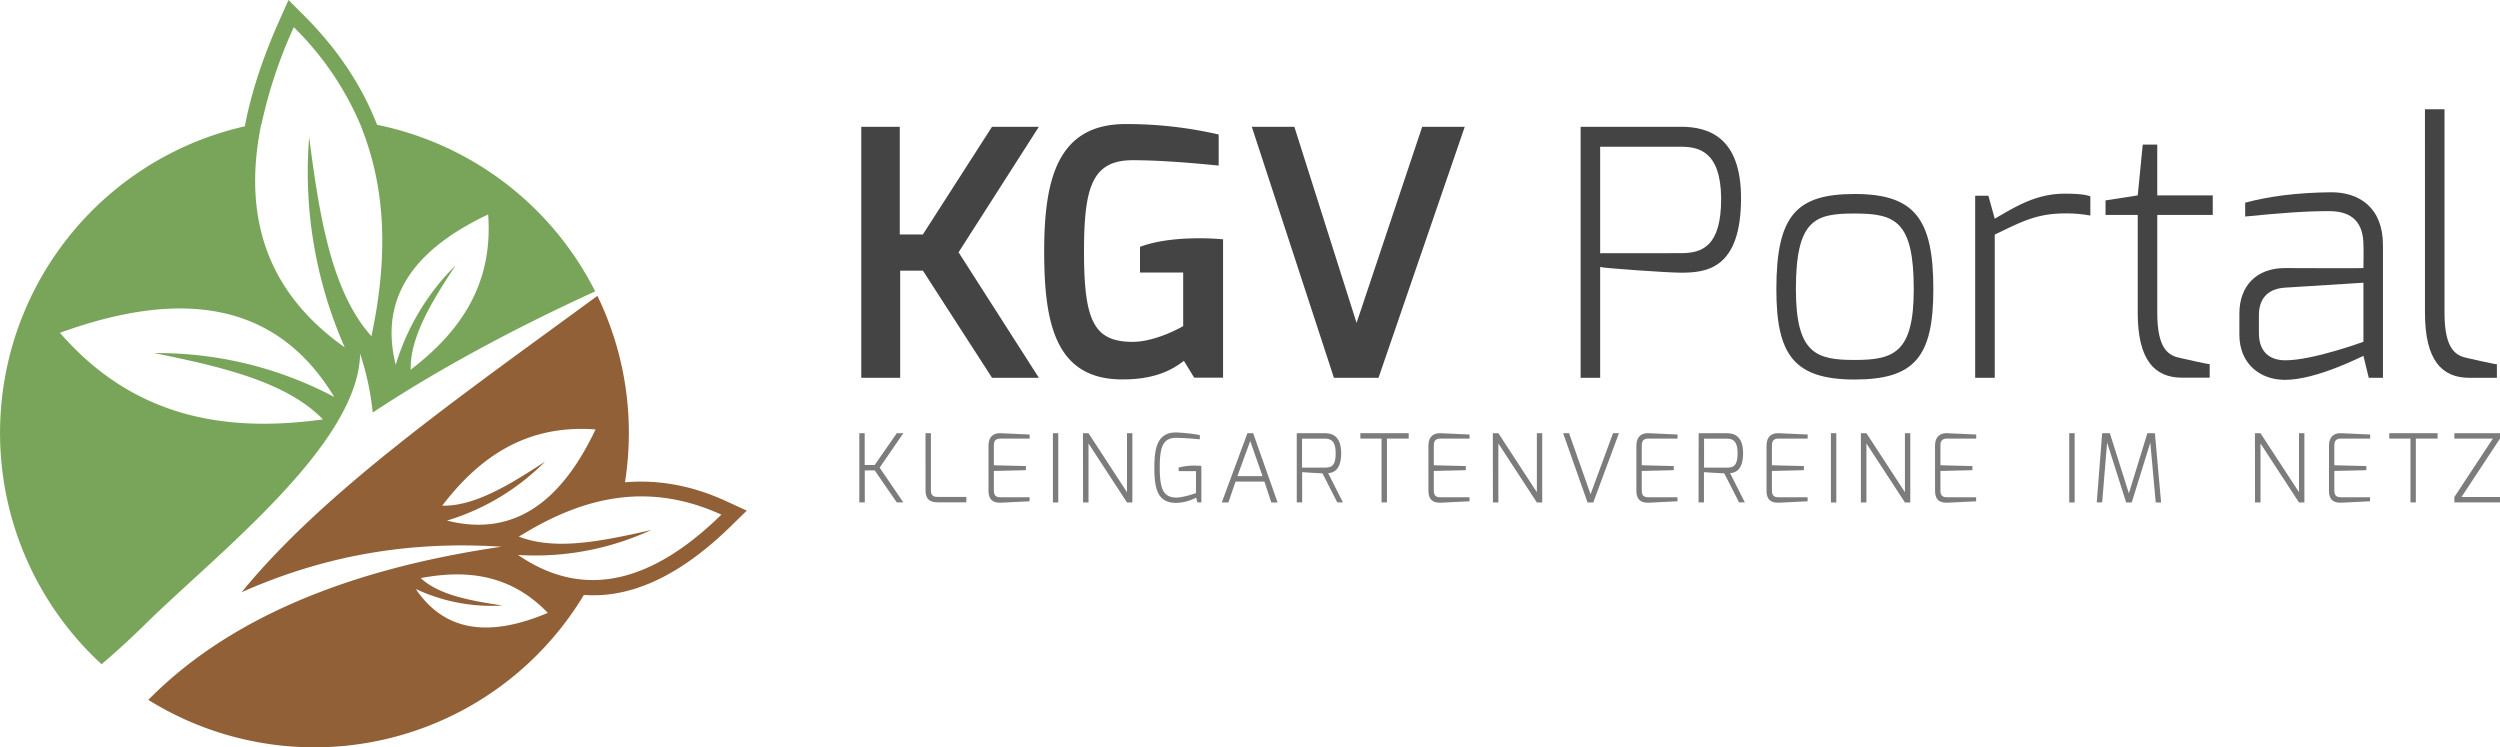 <svg id="Ebene_1" data-name="Ebene 1" xmlns="http://www.w3.org/2000/svg" viewBox="0 0 974 291.14"><defs><style>.cls-1{fill:#916036;}.cls-1,.cls-2{fill-rule:evenodd;}.cls-2{fill:#79a55a;}.cls-3{fill:#444;}.cls-4{fill:#7c7c7c;}</style></defs><title>Logo</title><path class="cls-1" d="M245.74,470.2A122,122,0,0,1,258,523.59a123.24,123.24,0,0,1-1.51,19.24c12.74-1.08,25.8,1.11,39.35,7.32l8.11,3.72-6.38,6.23c-17.06,16.66-36.45,28.17-57.09,26.61A122.5,122.5,0,0,1,70.79,627.6c29.95-30.42,75.4-50.6,137.6-59.67-32.55-2.09-66,2.06-101.25,17.73,32.3-39.59,85-76.14,138.6-115.46Zm-19.3,123.52c-14.32-14.9-31.33-17-49.52-13.57,7.08,6.61,19.29,8.81,31.85,10.69A69.74,69.74,0,0,1,175,584.41c11.69,17.3,29.55,18.52,51.4,9.31ZM245,522.24c-26.78-2-45.1,10.61-59.72,29.7,12.58.29,26.3-8.15,40.1-17.19a90.84,90.84,0,0,1-38.24,23c26.3,6.64,44.65-7.62,57.86-35.46Zm-28.66,41-1.21.76c11.15,4.3,24.24,2.82,35.7.76h0c5.2-.93,10.55-2.11,15.92-3.34a111.52,111.52,0,0,1-17,6.16l0,0a107.27,107.27,0,0,1-33.8,3.62l-1.13-.06c26.85,18.43,53.47,9.47,79.24-15.7C266.09,542.69,241,548.17,216.36,563.28Z" transform="translate(-13 -354.93)"/><path class="cls-2" d="M159.89,403.55a122.65,122.65,0,0,1,85,64.9c-31.82,14.54-61.32,30.45-86.68,47.21a106.49,106.49,0,0,0-4.91-22.92c-.65,35.52-56.2,78.26-83.94,105.6q-8.13,8-16.79,15.38a122.48,122.48,0,0,1,55.82-209.58c2.55-13.53,7.26-27.35,13.38-41.07l3.63-8.14,6.3,6.31c13.18,13.22,22.37,27.34,28.21,42.31Zm-45.17-.06,0,.06-.13.68-.13.67-.13.68v0q-.3,1.67-.57,3.3v0l-.2,1.29v.08l-.09.62h0c-4.53,32.16,5.22,59.17,33.84,79.39a169,169,0,0,1-13.86-81.87c3.93,30.46,8.62,60.09,24.26,77.54,5.55-26.17,6.24-51.42-1.63-75.06h0l-.25-.74-.06-.17-.17-.51,0-.07-.26-.74v0l-.2-.54-.21-.57-.26-.7-.22-.58-.19-.48,0-.08-.29-.74,0-.06-.19-.45-.28-.68-.1-.27h0l-.08-.18-.33-.79a118.2,118.2,0,0,0-25.52-37,183.34,183.34,0,0,0-12.62,37.92ZM36.35,484.58c28.48,32.78,63.94,39.08,102.47,33.75-14.15-14.64-39.53-20.54-65.69-25.83a146.83,146.83,0,0,1,70.09,17.09c-22.69-37.55-60-42-106.87-25Zm166.83-46.1c-28.22,13.35-42.69,31.93-36,58.58a91.85,91.85,0,0,1,23.29-38.72c-9.18,14-17.74,27.86-17.46,40.61C192.39,484.16,205.21,465.6,203.18,438.48Z" transform="translate(-13 -354.93)"/><path class="cls-3" d="M348.55,404.32h15v41.95h9l26.94-41.95h18.25l-31.28,48.91,31.28,48.89H399.5l-26.94-41.75h-8.85v41.75H348.55Z" transform="translate(-13 -354.93)"/><path class="cls-3" d="M451.53,403.26a159.46,159.46,0,0,1,36.27,4.07v12.09c-.8,0-18.93-2.07-33.47-2.07-15.81,0-19,10.44-19,35.6,0,26.95,3.84,35,18.64,35.17,9.5.09,20-6.14,20-6.14V461.1H457.14v-10c5.58-2.08,13.17-3.34,23.29-3.34,2.81,0,5.88.13,9.08.4v53.91H478.25l-4-6.55c-4.61,3.56-11.09,7-22.65,7.22-27.65.77-31.79-22.06-31.79-50.1C419.85,424.89,424.94,403.26,451.53,403.26Z" transform="translate(-13 -354.93)"/><path class="cls-3" d="M517.28,404.32l24.24,76.42,25.57-76.42h16.58l-33.6,97.8H532.7l-32-97.8Z" transform="translate(-13 -354.93)"/><path class="cls-3" d="M628.81,404.32h39.07c10.56,0,23.43,3.87,23.43,27.78,0,27.7-13.54,29.07-23.43,29.07-5.34,0-30.79-1.82-31.46-2.22v43.17h-7.61Zm39.07,49.24c8.18,0,15.77-2.51,15.68-21.46-.18-18.54-9.14-20-15.68-20H636.42v41.49Z" transform="translate(-13 -354.93)"/><path class="cls-3" d="M735.6,430.51c23.64,0,30.63,10,30.63,37.14,0,26.18-7.21,35.14-30.63,35.14-23.78,0-30.53-9.76-30.53-35.14C705.07,438.66,713,430.51,735.6,430.51Zm0,64.66c15.34,0,23-2.92,23-27.52,0-26.61-7.19-29.53-23-29.53-15.33,0-22.92,2.15-22.92,29.53C712.68,492.84,720.75,495.17,735.6,495.17Z" transform="translate(-13 -354.93)"/><path class="cls-3" d="M782.53,431.18h5.14l2.48,8.95c8.15-4.68,16-9.75,27.36-9.75,3.87,0,7.92.22,9.89,1.07v7.47a51.11,51.11,0,0,0-9.89-.84c-11.1,0-17.08,3.31-27.36,8.25v55.79h-7.62Z" transform="translate(-13 -354.93)"/><path class="cls-3" d="M833.32,433l12.54-1.95,1.95-19.78h5.66v19.78h21.62v7.61H853.47v38.17c0,14.8,4.85,16.74,9.21,17.63,0,0,10.27,2.35,11.21,2.35v5.26h-10.8c-10.61,0-17.23-6.82-17.23-25.24V438.66H833.32Z" transform="translate(-13 -354.93)"/><path class="cls-3" d="M885.46,477.14c0-10.92,6.72-17.77,17.76-17.77,0,0,30.57.13,30.57,0s.13-8.82,0-8.95c0-8.52-4.14-13.19-13.13-13.23-9.62-.05-20.25.85-32.94,2.1V433.9c8.86-2.41,20-3.93,33.25-4.06,11.08-.13,20.43,5.88,20.43,20.58v51.7h-5.53l-2.08-8.55c-.27,0-18.09,9.35-30.57,9.35-9.75,0-17.76-6.28-17.76-17.64Zm17.76,18.16c10.69.09,30.57-7.22,30.57-7.22v-23L903.22,467c-7.47.49-10.15,5.09-10.15,10.68v7C893.07,492.71,898,495.26,903.22,495.3Z" transform="translate(-13 -354.93)"/><path class="cls-3" d="M957.76,397.51h7.62v79.36c0,14.8,4.84,16.75,9.2,17.63,0,0,10.27,2.35,11.21,2.35v5.27H975c-10.61,0-17.23-6.83-17.23-25.25Z" transform="translate(-13 -354.93)"/><path class="cls-4" d="M347.79,523.7h2.09v12.39h3.9l8.61-12.39h2.55l-9.23,13.44,9.23,13.52h-2.56l-8.61-12.47h-3.85v12.47h-2.13Z" transform="translate(-13 -354.93)"/><path class="cls-4" d="M373.58,523.7h2.1V546c0,2.44,1.52,2.54,2.91,2.54h10.89v2.1H378.59c-2.44,0-5-.48-5-4.64Z" transform="translate(-13 -354.93)"/><path class="cls-4" d="M398.11,528.49c0-3.61,2.22-4.89,4.65-4.79l11.39.52v1.58H402.76c-2.05,0-2.55,1.09-2.55,2.69v7.7l12.47.31v1.61l-12.47.3v7.72c0,2.44,1.52,2.54,2.91,2.54h11v1.56l-11,.54c-2.43.13-5-.48-5-4.64Z" transform="translate(-13 -354.93)"/><path class="cls-4" d="M423.21,523.7h2.09v27h-2.09Z" transform="translate(-13 -354.93)"/><path class="cls-4" d="M434.92,523.7h2.16l15,23v-23h2.09v27h-2.09l-15-23v23h-2.12Z" transform="translate(-13 -354.93)"/><path class="cls-4" d="M471.15,523.41a71.09,71.09,0,0,1,9.29,1v1.67c-.22,0-5.7-.56-9.29-.56-5.28,0-6.31,4-6.31,11.6,0,8.5,1.49,11.61,6.47,11.66,2.83,0,7.64-1.75,7.64-1.75v-8.55h-6.76v-1.39a22.76,22.76,0,0,1,6.35-.75c.77,0,1.62,0,2.51.11v14.22h-1.54l-.49-1.87a17.35,17.35,0,0,1-7.71,2.05c-7.62.07-8.57-6.07-8.57-13.81C462.74,529.67,463.82,523.41,471.15,523.41Z" transform="translate(-13 -354.93)"/><path class="cls-4" d="M499,523.7h2.23l9.52,27H508.3l-2.67-8.13H494.36l-2.78,8.13H489Zm5.87,16.73-4.78-13.68-5,13.68Z" transform="translate(-13 -354.93)"/><path class="cls-4" d="M518.21,523.7h11c3.3,0,6.31,1.58,6.31,7.85,0,7-3.49,7.6-5.07,7.72l5.75,11.39H534l-5.77-11.31c-.67,0-7.84-.43-7.91-.47v11.78h-2.1Zm11,13.4c2.11,0,4.18-.29,4.18-5.55,0-5.11-2.16-5.71-4.18-5.71h-8.94V537.1Z" transform="translate(-13 -354.93)"/><path class="cls-4" d="M543,523.7h18.83v2.1h-8.47v24.86h-2.11V525.8H543Z" transform="translate(-13 -354.93)"/><path class="cls-4" d="M569.51,528.49c0-3.61,2.22-4.89,4.65-4.79l11.39.52v1.58H574.16c-2,0-2.55,1.09-2.55,2.69v7.7l12.47.31v1.61l-12.47.3v7.72c0,2.44,1.52,2.54,2.91,2.54h11v1.56l-11,.54c-2.43.13-5-.48-5-4.64Z" transform="translate(-13 -354.93)"/><path class="cls-4" d="M594.61,523.7h2.15l15,23v-23h2.09v27h-2.09l-15-23v23h-2.12Z" transform="translate(-13 -354.93)"/><path class="cls-4" d="M624.31,523.7l8.37,23.79,8.76-23.79h2.3l-10,27h-2.23l-9.52-27Z" transform="translate(-13 -354.93)"/><path class="cls-4" d="M650.53,528.49c0-3.61,2.22-4.89,4.65-4.79l11.39.52v1.58H655.18c-2,0-2.55,1.09-2.55,2.69v7.7l12.47.31v1.61l-12.47.3v7.72c0,2.44,1.52,2.54,2.91,2.54h11v1.56l-11,.54c-2.43.13-5-.48-5-4.64Z" transform="translate(-13 -354.93)"/><path class="cls-4" d="M674.8,523.7h11c3.3,0,6.31,1.58,6.31,7.85,0,7-3.49,7.6-5.07,7.72l5.75,11.39h-2.25l-5.77-11.31c-.67,0-7.84-.43-7.91-.47v11.78h-2.1Zm11,13.4c2.11,0,4.18-.29,4.18-5.55,0-5.11-2.16-5.71-4.18-5.71H676.9V537.1Z" transform="translate(-13 -354.93)"/><path class="cls-4" d="M701.24,528.49c0-3.61,2.2-4.89,4.64-4.79l11.39.52v1.58H705.88c-2,0-2.54,1.09-2.54,2.69v7.7l12.46.31v1.61l-12.46.3v7.72c0,2.44,1.51,2.54,2.9,2.54h11v1.56l-11,.54c-2.43.13-5-.48-5-4.64Z" transform="translate(-13 -354.93)"/><path class="cls-4" d="M726.32,523.7h2.1v27h-2.1Z" transform="translate(-13 -354.93)"/><path class="cls-4" d="M738,523.7h2.16l15,23v-23h2.09v27h-2.09l-15-23v23H738Z" transform="translate(-13 -354.93)"/><path class="cls-4" d="M766.89,528.49c0-3.61,2.21-4.89,4.64-4.79l11.4.52v1.58h-11.4c-2,0-2.54,1.09-2.54,2.69v7.7l12.46.31v1.61l-12.46.3v7.72c0,2.44,1.52,2.54,2.91,2.54h11v1.56l-11,.54c-2.43.13-5-.48-5-4.64Z" transform="translate(-13 -354.93)"/><path class="cls-4" d="M819.18,523.7h2.1v27h-2.1Z" transform="translate(-13 -354.93)"/><path class="cls-4" d="M832,523.7H835l7.41,23.45,7.21-23.45h2.93l2.41,27h-2.09l-2.11-23.34-7.23,23.34h-2.18l-7.42-23.34L832,550.66h-2.1Z" transform="translate(-13 -354.93)"/><path class="cls-4" d="M891.53,523.7h2.16l15,23v-23h2.1v27h-2.1l-15-23v23h-2.13Z" transform="translate(-13 -354.93)"/><path class="cls-4" d="M920.38,528.49c0-3.61,2.21-4.89,4.64-4.79l11.4.52v1.58H925c-2,0-2.54,1.09-2.54,2.69v7.7l12.46.31v1.61l-12.46.3v7.72c0,2.44,1.52,2.54,2.91,2.54h11v1.56l-11,.54c-2.43.13-5-.48-5-4.64Z" transform="translate(-13 -354.93)"/><path class="cls-4" d="M943.86,523.7h18.83v2.1h-8.48v24.86h-2.09V525.8h-8.26Z" transform="translate(-13 -354.93)"/><path class="cls-4" d="M969.22,548.56l15-22.76h-15v-2.1H987v2.1l-15,22.76h15v2.1H969.22Z" transform="translate(-13 -354.93)"/></svg>